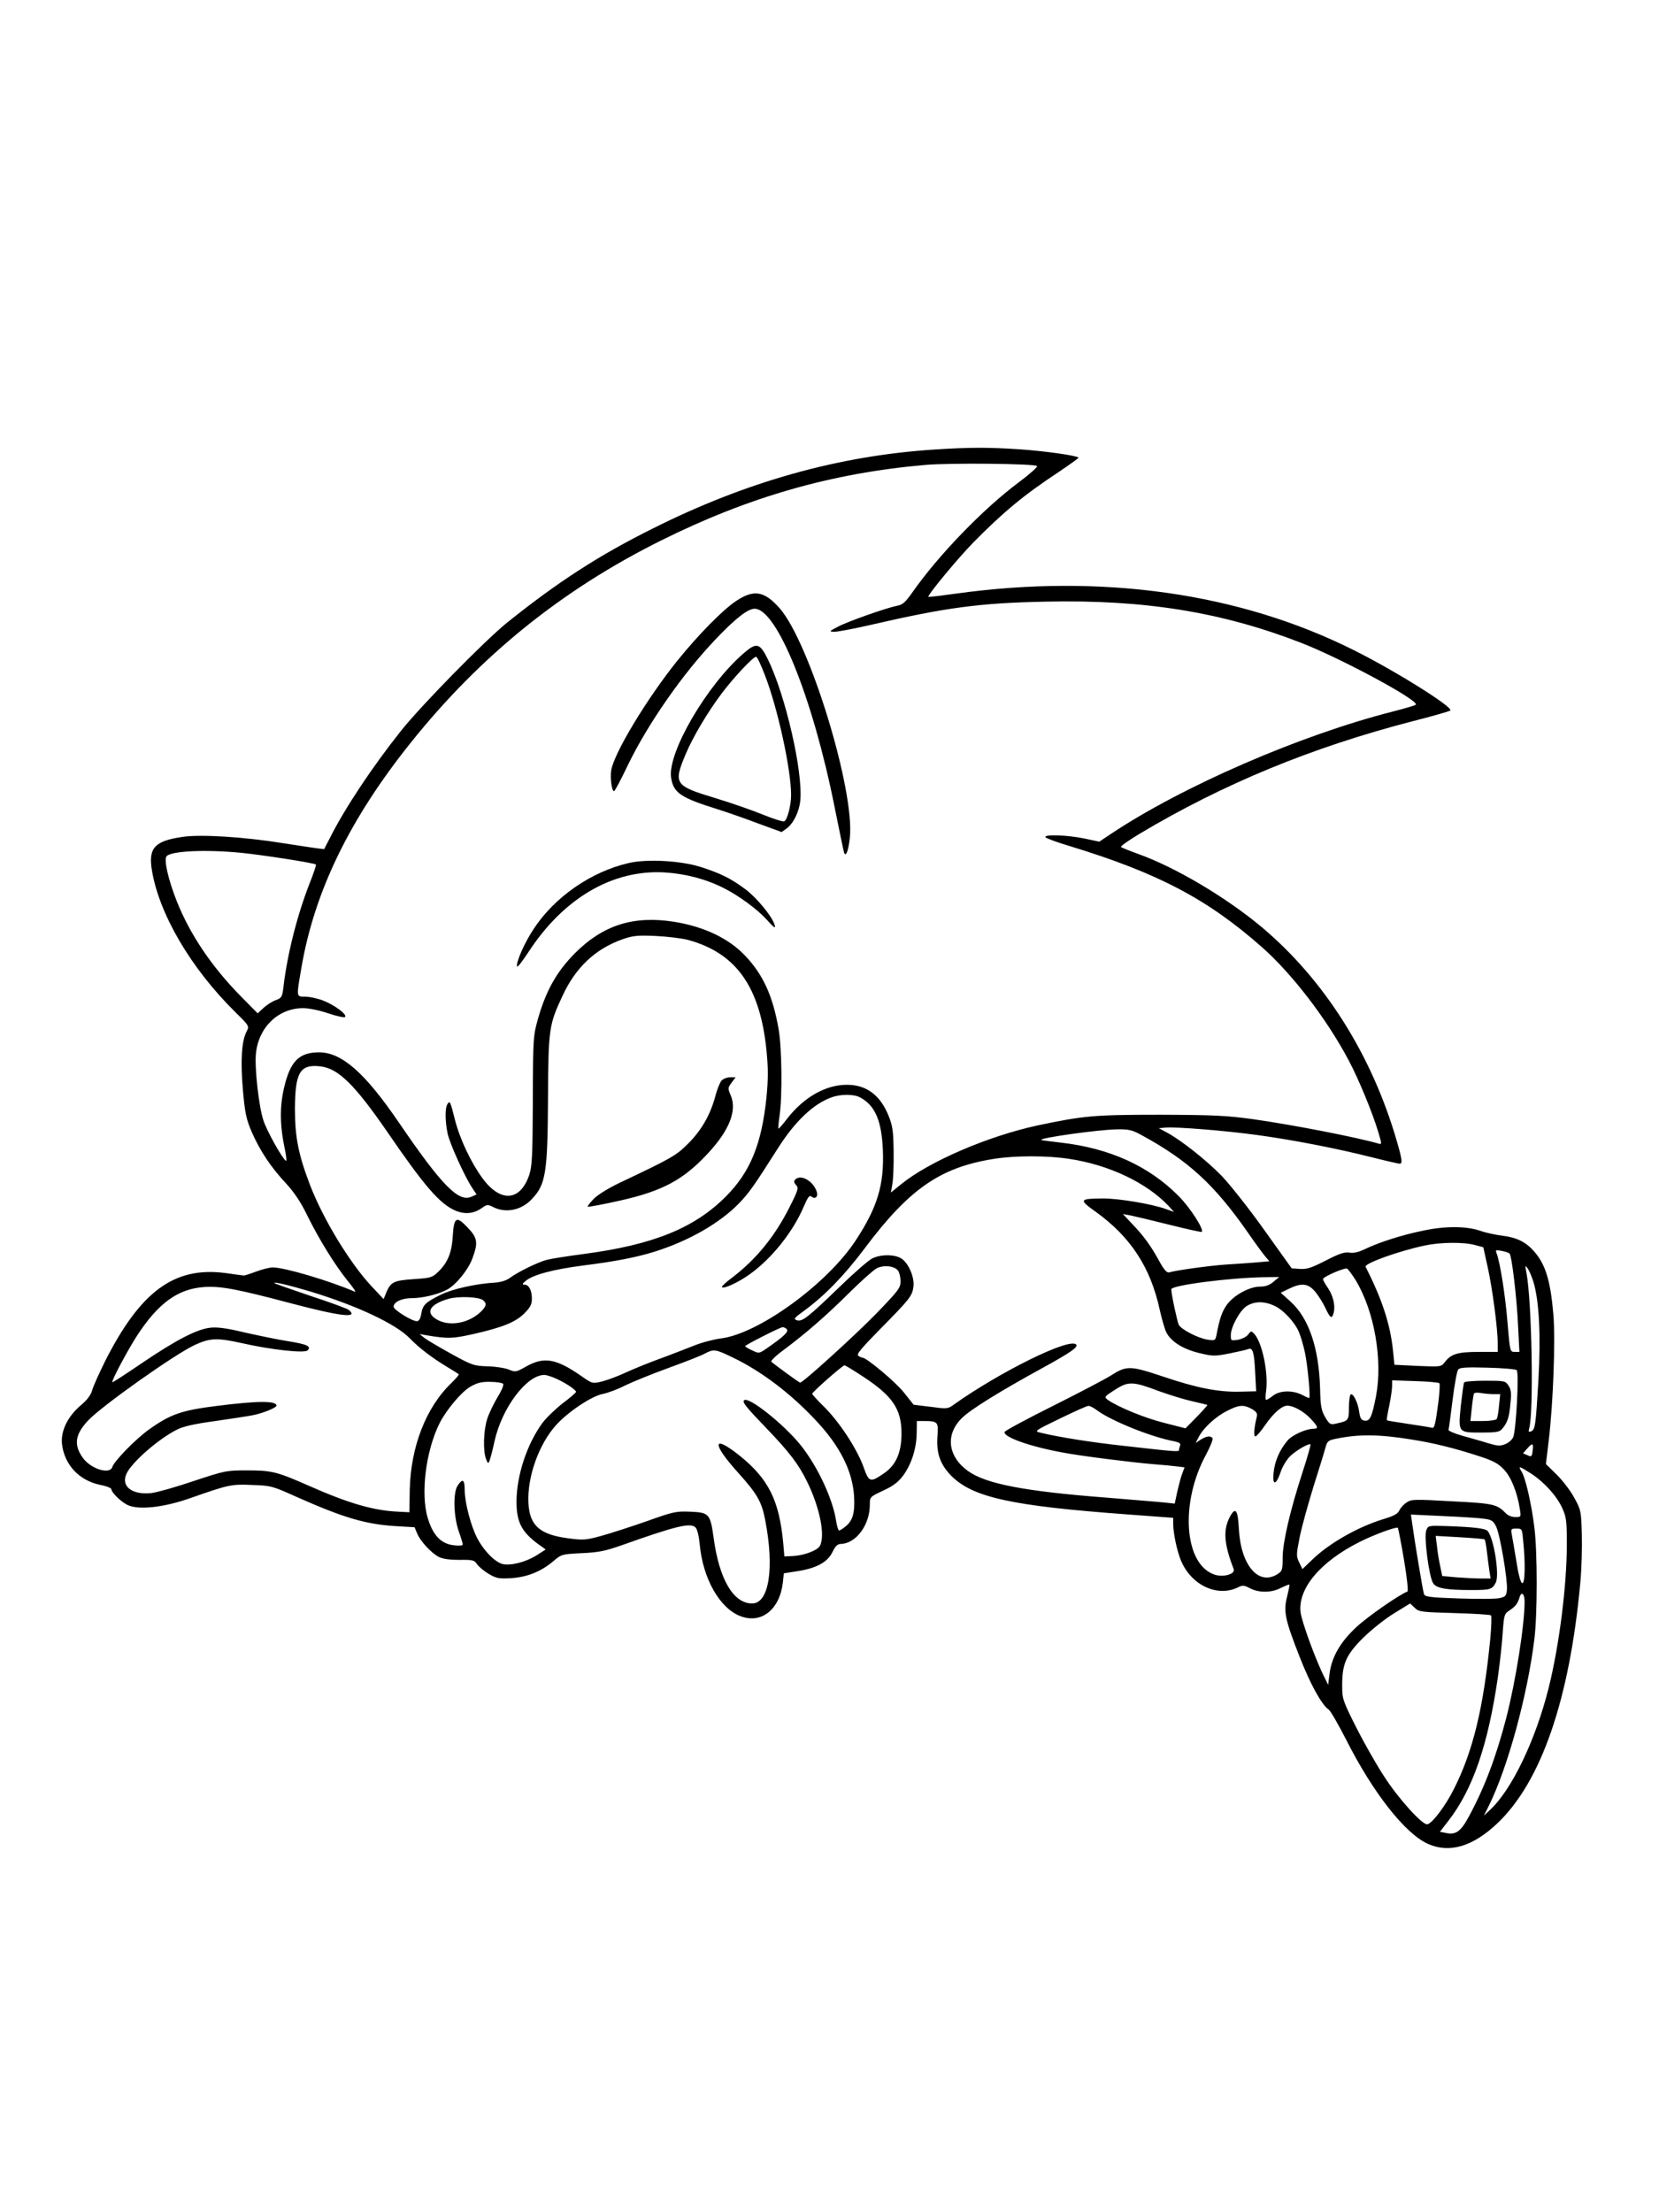 <?xml version="1.0" standalone="no"?>
<!DOCTYPE svg PUBLIC "-//W3C//DTD SVG 20010904//EN"
 "http://www.w3.org/TR/2001/REC-SVG-20010904/DTD/svg10.dtd">
<svg version="1.0" xmlns="http://www.w3.org/2000/svg"
 width="864pt" height="1152pt" viewBox="0 0 864 1152"
 preserveAspectRatio="xMidYMid meet">

<g transform="translate(0,1152) scale(0.1,-0.1)"
fill="#000000" stroke="none">
<path d="M4866 9179 c-497 -32 -979 -167 -1466 -411 -281 -140 -493 -277 -760
-491 -116 -94 -445 -429 -551 -562 -149 -187 -292 -402 -370 -557 l-31 -60
-41 5 c-23 3 -100 15 -172 26 -204 33 -428 47 -524 33 -145 -21 -179 -57 -160
-173 37 -228 203 -511 433 -738 75 -74 75 -74 60 -103 -26 -50 -32 -154 -19
-304 11 -122 17 -151 47 -221 43 -97 99 -182 179 -267 41 -45 75 -95 108 -163
61 -124 144 -259 211 -342 29 -35 46 -61 39 -58 -134 58 -367 127 -429 127
-16 0 -55 -10 -87 -22 -32 -12 -61 -21 -64 -20 -4 0 -47 6 -97 13 -265 34
-441 -96 -625 -460 -31 -63 -62 -131 -67 -151 -7 -25 -26 -50 -59 -78 -69 -58
-106 -135 -98 -203 13 -107 89 -188 197 -211 33 -6 60 -17 60 -23 0 -16 47
-63 82 -81 56 -29 190 -15 333 36 197 69 210 72 320 67 96 -3 105 -6 225 -60
247 -110 362 -144 517 -154 l102 -6 13 -31 c16 -41 74 -103 112 -123 21 -11
56 -16 108 -16 70 1 78 -1 92 -22 9 -13 36 -36 61 -51 42 -24 53 -26 120 -22
83 6 155 35 220 91 39 33 43 34 145 39 88 4 122 11 210 42 282 100 356 118
382 92 9 -8 18 -45 22 -87 16 -179 104 -334 212 -375 109 -42 204 34 221 174
l5 49 70 11 c99 15 158 47 183 99 15 31 26 42 43 43 79 1 152 98 152 204 0 41
0 41 70 74 54 25 78 44 105 80 43 60 68 140 69 219 l1 63 35 0 c75 0 78 -4 72
-81 -6 -88 15 -146 73 -205 112 -112 315 -156 913 -200 l242 -18 0 -31 c0 -50
20 -143 41 -193 55 -129 191 -191 299 -137 21 11 30 10 60 -6 47 -24 111 -24
161 2 23 11 42 19 44 17 2 -2 -4 -30 -12 -63 -20 -77 -10 -121 67 -317 56
-142 113 -245 150 -271 10 -7 50 -77 90 -155 141 -279 308 -491 427 -544 112
-50 233 -14 360 106 229 216 377 645 433 1252 7 72 10 187 8 255 -3 119 -5
127 -38 187 -18 35 -60 90 -91 121 l-58 57 15 125 c23 195 35 519 24 652 -15
178 -41 263 -101 331 -42 48 -90 72 -164 81 -33 4 -86 15 -117 26 -74 25 -186
25 -303 -1 -107 -22 -224 -60 -295 -94 -35 -17 -61 -23 -83 -19 -25 4 -52 -5
-122 -41 -74 -38 -98 -46 -134 -44 l-44 3 -143 200 c-78 110 -179 237 -222
282 -81 83 -213 187 -286 226 l-41 22 35 3 c52 5 315 -16 480 -39 183 -25 415
-70 592 -115 75 -19 142 -34 147 -34 16 0 14 19 -14 116 -130 450 -377 841
-704 1116 -188 157 -452 313 -646 382 -44 16 -83 32 -87 35 -4 4 39 34 95 68
437 261 900 452 1427 588 102 26 189 51 193 55 18 16 -287 207 -502 314 -594
298 -1312 400 -2070 295 -79 -11 -145 -19 -146 -17 -7 7 153 200 233 282 158
160 262 247 450 371 56 38 101 70 99 72 -11 11 -176 34 -304 43 -167 11 -260
11 -447 -1z m535 -86 c4 -4 -38 -42 -93 -83 -186 -138 -421 -381 -558 -577
-34 -48 -50 -63 -76 -67 -56 -11 -256 -81 -309 -109 -48 -25 -49 -26 -19 -27
16 0 97 15 180 34 402 93 575 116 921 123 514 11 915 -54 1328 -214 211 -82
621 -303 598 -323 -4 -4 -57 -19 -118 -35 -481 -122 -1097 -389 -1470 -638
l-60 -40 -80 17 c-89 18 -210 22 -200 6 3 -5 59 -26 123 -45 463 -141 721
-277 1005 -528 156 -138 336 -372 450 -587 51 -95 125 -274 155 -375 18 -60
19 -65 4 -61 -112 33 -451 99 -657 128 -139 19 -203 22 -485 23 -342 0 -397
-5 -638 -56 -258 -56 -562 -187 -708 -305 l-54 -44 7 42 c5 24 8 99 7 168 -1
105 -5 135 -24 184 -43 111 -116 167 -218 167 -109 1 -223 -63 -309 -172 -25
-33 -47 -58 -49 -56 -2 1 1 32 6 67 15 101 12 356 -5 451 -30 173 -81 284
-174 382 -86 91 -215 152 -371 177 -211 33 -369 -17 -516 -164 -94 -95 -149
-192 -191 -337 -26 -93 -27 -97 -28 -429 -1 -284 -4 -343 -18 -386 -46 -140
-150 -148 -244 -20 -60 82 -118 204 -144 306 -24 96 -26 100 -39 80 -13 -20
-12 -88 1 -152 11 -53 89 -225 129 -285 l22 -33 -27 -12 c-67 -30 -155 60
-378 387 -176 258 -297 365 -415 365 -104 0 -150 -46 -182 -182 -24 -101 -23
-199 4 -325 7 -35 10 -60 5 -58 -19 12 -99 155 -117 210 -24 72 -47 276 -39
350 14 136 117 235 245 235 31 0 85 -11 132 -27 44 -15 83 -23 87 -19 13 13
-57 64 -115 86 -29 11 -71 20 -92 20 -48 0 -47 -5 -20 152 68 396 251 773 568
1169 362 453 786 796 1304 1054 456 227 891 352 1378 394 123 11 568 7 581 -6z
m-4145 -2014 c111 -11 382 -53 389 -61 3 -2 -11 -44 -31 -94 -66 -168 -118
-373 -138 -545 -6 -51 -10 -56 -39 -67 -18 -6 -46 -24 -64 -40 l-31 -29 -85
86 c-154 156 -267 324 -336 497 -46 116 -69 220 -53 236 27 27 205 35 388 17z
m2329 -454 c250 -69 374 -245 407 -577 9 -92 9 -145 0 -240 -25 -245 -84 -390
-211 -518 -164 -165 -378 -252 -740 -300 -85 -11 -173 -25 -195 -31 -47 -13
-148 -62 -191 -94 -18 -13 -47 -22 -75 -24 -97 -5 -224 -33 -284 -63 -81 -40
-95 -54 -102 -100 -5 -26 -12 -38 -23 -38 -26 0 -121 59 -121 75 0 25 42 45
95 45 56 0 134 19 181 43 47 24 111 102 134 163 31 83 27 108 -24 161 -59 63
-72 56 -78 -44 -5 -87 -27 -140 -78 -188 -29 -28 -38 -30 -125 -36 -104 -7
-120 -15 -143 -69 l-14 -35 -65 69 c-113 122 -249 346 -318 524 -60 157 -79
249 -79 397 1 191 26 234 132 222 93 -10 179 -94 353 -347 189 -276 269 -368
348 -403 51 -22 97 -18 140 12 27 19 31 20 60 5 66 -33 148 -16 202 43 72 76
81 138 83 528 2 357 5 379 76 530 68 147 170 243 310 293 57 20 78 22 175 18
61 -3 137 -12 170 -21z m893 -819 c79 -41 114 -122 120 -277 7 -178 -28 -295
-140 -466 -148 -228 -509 -490 -705 -513 -38 -5 -102 -22 -143 -39 -41 -16
-120 -47 -175 -67 -55 -20 -134 -52 -175 -71 -41 -19 -97 -40 -125 -47 -50
-12 -50 -12 -110 30 -130 90 -192 100 -285 48 -53 -30 -56 -30 -90 -16 -19 8
-69 16 -110 17 -71 2 -81 5 -190 65 -63 35 -126 72 -140 83 l-25 20 40 -7
c109 -18 132 -17 240 7 154 35 220 62 266 108 31 31 39 47 39 75 0 44 -15 74
-38 74 -14 1 -13 4 6 20 38 32 144 60 299 80 167 21 275 42 369 71 180 56 344
150 445 255 53 56 76 89 200 284 88 139 184 231 278 265 48 18 116 18 149 1z
m1469 -198 c242 -132 378 -257 553 -508 40 -58 82 -115 92 -126 l19 -22 -68
-6 c-37 -3 -108 -8 -158 -11 -86 -6 -262 -30 -296 -41 -12 -3 -27 13 -54 63
-43 78 -80 129 -143 194 l-44 47 43 -8 c24 -5 116 -27 204 -49 88 -22 161 -38
164 -36 12 13 -60 125 -119 185 -156 158 -361 251 -616 280 -54 6 -99 12 -101
14 -11 10 292 53 394 55 63 1 79 -3 130 -31z m-377 -123 c205 -31 400 -123
515 -244 l29 -32 -42 15 c-75 27 -250 56 -330 55 -122 -1 -124 -6 -36 -69 181
-130 285 -288 333 -507 11 -50 27 -106 36 -123 25 -47 87 -86 171 -106 70 -17
80 -17 157 -2 45 9 89 19 98 23 23 9 31 -16 36 -125 l5 -95 -83 -2 c-114 -3
-226 19 -403 79 -170 57 -189 57 -269 6 -28 -18 -163 -89 -301 -158 -138 -69
-252 -130 -254 -137 -8 -26 132 -76 303 -107 92 -18 365 -52 475 -61 41 -3 94
-8 117 -11 l42 -5 -14 -38 c-7 -20 -18 -63 -25 -94 l-12 -57 -46 5 c-26 3
-164 14 -307 26 -430 33 -631 72 -724 139 -106 77 -119 191 -30 277 44 43 193
136 414 257 153 84 193 112 179 125 -37 35 -397 -143 -639 -315 -28 -21 -35
-21 -118 -10 l-89 11 -50 63 c-41 53 -195 182 -216 182 -4 0 -14 4 -22 10 -11
7 13 36 112 137 155 157 169 174 175 222 7 48 -25 123 -62 147 -35 23 -110 23
-154 0 -19 -10 -95 -76 -168 -147 -166 -160 -195 -183 -223 -174 -19 6 -14 12
40 51 105 77 208 183 313 323 232 310 394 422 672 466 110 18 281 18 395 0z
m2110 -448 l45 -12 22 -100 c25 -110 53 -324 53 -398 l0 -47 -100 0 c-109 0
-144 -11 -176 -54 -19 -24 -21 -24 -141 -19 l-121 6 -7 71 c-14 138 -56 268
-143 439 -9 17 171 82 308 111 79 17 199 19 260 3z m182 -45 c11 -11 37 -224
44 -375 l7 -137 -24 0 c-25 0 -25 1 -38 153 -11 140 -39 316 -57 361 -7 17 -4
18 27 12 18 -3 37 -10 41 -14z m-3185 -89 c7 -9 13 -34 13 -55 0 -34 -10 -48
-126 -168 -111 -114 -382 -360 -397 -360 -5 0 -131 92 -150 109 -4 4 23 31 60
58 122 91 226 182 343 298 63 63 129 121 145 130 36 19 94 13 112 -12z m3309
-58 c30 -100 39 -279 26 -513 -14 -237 -17 -258 -39 -266 -12 -5 -14 -1 -9 16
24 83 14 656 -14 808 -8 41 -7 43 6 25 8 -11 21 -42 30 -70z m-926 9 c98 -162
142 -416 106 -606 -21 -107 -32 -130 -59 -126 -17 2 -23 11 -28 43 -6 48 -30
99 -44 94 -5 -2 -10 -33 -10 -68 0 -69 -1 -70 -70 -85 -27 -6 -32 -2 -54 35
-20 35 -24 58 -26 148 -6 212 -59 368 -155 454 l-50 45 43 21 c66 32 100 28
137 -16 17 -21 41 -59 53 -85 25 -54 34 -59 43 -23 9 37 -3 88 -31 129 -14 20
-25 41 -25 45 0 12 111 60 125 55 6 -3 26 -30 45 -60z m-428 -9 c-21 -18 -42
-25 -70 -25 -55 0 -137 -45 -173 -95 -25 -36 -37 -69 -54 -159 -6 -27 -8 -28
-47 -22 -50 8 -136 53 -149 77 -8 17 -39 160 -39 185 0 21 302 60 483 63 l79
1 -30 -25z m-5014 -51 c243 -74 445 -169 517 -244 46 -48 115 -101 195 -149
30 -18 57 -35 59 -37 3 -3 -15 -23 -38 -46 -132 -126 -211 -330 -217 -553 l-2
-120 -59 3 c-128 6 -256 43 -460 133 -172 76 -197 82 -328 82 -107 0 -115 -2
-275 -55 -91 -31 -190 -59 -221 -63 -101 -11 -161 35 -130 101 27 59 165 180
262 229 33 17 90 30 200 45 85 12 174 26 199 31 53 11 120 39 120 49 0 26 -95
26 -309 -1 -185 -23 -243 -43 -355 -123 -69 -49 -181 -164 -191 -195 -13 -42
-113 -10 -154 48 -48 67 -40 121 27 193 71 76 451 345 556 394 80 37 118 38
244 10 154 -35 328 -54 344 -38 21 21 -3 32 -103 48 -52 8 -152 29 -224 45
-95 23 -143 29 -180 25 -70 -8 -175 -62 -354 -183 -84 -57 -154 -103 -156
-101 -6 6 78 164 129 243 111 170 213 244 351 253 85 5 167 -10 443 -83 264
-70 363 -82 308 -36 -7 6 -96 39 -197 72 -101 34 -186 64 -189 67 -10 10 77
-11 188 -44z m898 -45 c21 -17 17 -32 -13 -61 -65 -61 -166 -77 -230 -38 -60
36 -34 79 65 107 52 14 157 10 178 -8z m4119 -28 c48 -21 108 -86 130 -138 9
-21 23 -69 31 -106 15 -72 30 -237 22 -237 -3 0 -20 7 -38 17 -50 24 -112 23
-149 -4 -16 -13 -33 -23 -37 -23 -4 0 -4 22 0 48 12 93 -20 249 -61 295 -17
18 -18 17 -33 -3 -8 -11 -32 -23 -53 -27 -36 -5 -37 -5 -37 24 0 43 47 129 83
152 40 25 90 26 142 2z m-2538 -122 c13 -13 -14 -38 -103 -100 -41 -28 -41
-28 -77 -11 -20 9 -36 19 -36 22 0 6 179 97 195 99 5 0 15 -4 21 -10z m-279
-149 c148 -71 302 -188 433 -329 124 -132 189 -262 197 -393 5 -87 -7 -128
-46 -158 -13 -11 -28 -20 -32 -20 -4 0 -11 21 -15 47 -17 116 -96 285 -184
396 -88 110 -274 258 -296 235 -10 -10 10 -35 117 -146 119 -124 167 -187 211
-277 66 -134 96 -281 67 -335 -13 -24 -83 -50 -140 -53 l-45 -2 -6 70 c-21
221 -76 333 -226 454 -144 115 -148 66 -8 -89 99 -110 122 -151 140 -245 49
-252 20 -435 -68 -435 -97 0 -171 125 -200 339 -18 129 -23 135 -125 139 -71
3 -88 -1 -222 -49 -80 -28 -185 -62 -235 -76 -83 -23 -97 -24 -173 -14 -150
19 -204 66 -210 184 -7 135 54 306 144 406 62 69 187 152 243 162 25 5 78 24
116 44 39 19 140 60 225 91 85 31 171 64 190 75 48 25 55 24 148 -21z m679
-100 c152 -100 198 -168 198 -295 0 -99 -29 -165 -91 -207 -73 -50 -78 -48
-108 36 -35 95 -126 233 -205 311 -34 33 -61 63 -61 67 0 9 158 148 168 148 5
0 49 -27 99 -60z m3402 35 c13 -13 -3 -309 -18 -348 -5 -13 -23 -30 -41 -37
-27 -11 -40 -10 -88 4 -31 10 -92 27 -135 39 -42 12 -76 26 -73 32 2 5 11 75
21 155 10 80 23 151 29 158 8 11 42 13 152 10 81 -2 148 -8 153 -13z m-5001
-45 c49 -22 102 -58 102 -68 0 -4 -31 -31 -70 -60 -38 -30 -85 -75 -105 -102
-81 -110 -135 -275 -135 -410 0 -105 26 -157 113 -221 l39 -28 -47 -30 c-56
-35 -132 -55 -176 -46 -39 9 -96 65 -132 132 -34 63 -67 189 -67 255 0 54 -11
61 -37 21 -24 -37 -21 -158 6 -237 12 -33 21 -64 21 -69 0 -6 -19 -7 -46 -4
-66 7 -109 51 -136 141 -39 127 -10 353 62 496 36 70 112 160 158 188 37 21
59 27 105 26 32 0 62 -5 67 -10 5 -5 -7 -35 -29 -70 -20 -34 -45 -85 -54 -114
-19 -60 -22 -165 -6 -207 10 -26 12 -27 19 -8 4 11 16 55 25 98 38 174 167
347 260 347 11 0 39 -9 63 -20z m4598 -23 c4 -4 1 -48 -5 -99 -16 -121 -21
-137 -34 -133 -7 2 -61 11 -122 20 -60 9 -111 17 -112 19 -2 2 3 35 12 75 8
40 15 86 15 103 l0 30 120 -4 c66 -2 122 -7 126 -11z m-1461 -41 c50 -18 126
-42 170 -52 44 -10 81 -19 83 -20 2 -1 -23 -29 -55 -62 l-59 -60 -113 29
c-101 25 -245 85 -294 121 -17 13 -14 17 40 51 70 45 93 44 228 -7z m-322
-100 c74 -55 282 -139 400 -161 28 -6 37 -11 33 -22 -3 -8 -6 -19 -6 -24 0
-10 -16 -9 -289 22 -166 18 -336 45 -431 68 -35 8 -34 9 100 74 74 36 141 66
148 66 7 1 28 -10 45 -23z m806 7 c23 -13 30 -23 27 -38 -15 -60 -18 -105 -8
-105 6 0 29 27 51 59 42 61 87 101 115 101 32 0 83 -28 119 -65 41 -43 46 -55
19 -55 -40 0 -113 -33 -137 -62 -41 -49 -66 -106 -72 -166 -8 -70 13 -68 37 4
9 27 31 63 49 81 31 30 98 69 106 61 2 -2 -16 -67 -41 -143 -66 -203 -104
-368 -104 -447 0 -61 -2 -69 -25 -84 -99 -65 -193 43 -203 234 -5 101 -18 118
-48 61 -35 -68 -29 -141 21 -270 10 -26 -54 -44 -99 -29 -160 52 -182 376 -44
627 21 40 36 77 33 83 -9 15 -32 12 -62 -7 l-26 -17 17 33 c25 47 89 106 149
135 60 31 84 32 126 9z m831 -159 c115 -18 224 -45 350 -86 75 -24 103 -39
131 -69 38 -38 71 -121 84 -206 7 -43 7 -43 -24 -43 -17 0 -38 8 -48 19 -47
48 -63 52 -281 63 -194 11 -212 11 -236 -6 -15 -9 -32 -28 -38 -41 -8 -18 -28
-29 -81 -45 -135 -41 -284 -126 -373 -212 l-51 -49 -17 35 c-16 33 -15 41 3
133 11 54 44 172 72 263 29 91 57 182 62 202 10 35 15 38 61 47 115 23 219 22
386 -5z m632 -58 c-4 -32 -6 -34 -27 -24 l-23 10 21 24 c28 32 34 30 29 -10z
m-9 -119 c68 -44 133 -115 163 -180 21 -47 24 -65 24 -187 0 -219 -40 -531
-95 -751 -69 -274 -192 -529 -305 -634 l-32 -30 25 50 c99 199 202 576 238
870 16 130 16 453 0 580 -15 124 -47 262 -67 292 -19 31 -12 29 49 -10z m-243
-236 c39 -5 47 -11 62 -41 20 -41 60 -276 56 -328 -3 -32 -7 -37 -38 -44 -19
-5 -115 -5 -212 -2 -152 5 -178 9 -182 23 -6 17 -50 283 -61 365 l-7 49 169
-8 c92 -4 188 -10 213 -14z m-418 -214 c15 -89 23 -163 18 -165 -40 -14 -207
-130 -266 -185 -84 -78 -129 -156 -140 -244 l-7 -57 -19 39 c-44 85 -120 293
-125 341 -13 123 104 262 307 364 75 38 192 81 200 74 2 -3 17 -78 32 -167z
m621 96 c12 -120 9 -223 -6 -217 -8 3 -20 48 -30 115 -10 61 -21 124 -24 140
-5 27 -3 29 24 29 30 0 30 -1 36 -67z m7 -313 c0 -123 -46 -413 -95 -604 -53
-204 -113 -364 -195 -515 -41 -77 -67 -96 -115 -87 l-36 7 44 57 c127 163 207
396 258 749 10 73 22 177 25 231 7 94 8 98 37 117 30 20 41 34 51 68 10 32 26
17 26 -23z m-365 -60 c101 -3 186 -8 190 -12 4 -4 2 -60 -4 -125 -35 -355 -89
-581 -189 -779 -46 -92 -117 -184 -140 -184 -28 0 -149 134 -222 247 -39 59
-105 175 -146 256 -72 143 -74 150 -74 221 0 112 20 158 109 247 43 42 113 98
160 127 l85 52 24 -23 c22 -21 34 -22 207 -27z"/>
<path d="M3833 8390 c-69 -46 -195 -174 -305 -310 -159 -198 -330 -481 -345
-572 -6 -40 3 -108 15 -108 4 0 37 62 73 138 104 214 285 474 454 651 105 111
170 161 205 161 116 0 303 -464 416 -1030 25 -124 47 -232 50 -240 9 -26 23
11 30 78 26 248 -210 1018 -366 1195 -80 90 -134 99 -227 37z"/>
<path d="M3874 8119 c-192 -165 -398 -518 -379 -648 12 -80 49 -105 245 -166
47 -15 140 -47 208 -73 l123 -45 26 19 c36 27 65 87 71 145 14 152 -77 548
-169 736 -42 85 -59 89 -125 32z m110 -116 c67 -173 136 -491 136 -623 0 -55
-20 -131 -36 -137 -7 -3 -57 13 -111 35 -54 22 -165 61 -248 86 -212 64 -219
74 -154 229 38 90 114 218 186 314 63 84 165 193 181 193 5 0 26 -44 46 -97z"/>
<path d="M3275 7026 c-196 -45 -387 -177 -496 -344 -48 -72 -93 -175 -86 -195
2 -6 28 28 59 75 183 281 438 430 708 415 111 -7 214 -34 308 -81 80 -40 176
-111 226 -166 40 -45 49 -49 38 -20 -17 45 -91 134 -147 177 -76 57 -129 84
-235 118 -104 33 -278 43 -375 21z"/>
<path d="M3758 5893 c-9 -10 -24 -47 -33 -83 -26 -96 -72 -176 -141 -245 -63
-63 -84 -75 -354 -203 -63 -30 -119 -65 -139 -86 -19 -20 -33 -38 -30 -40 2
-2 74 11 159 30 227 50 337 108 466 247 112 120 153 223 120 302 -16 37 -16
40 4 67 l21 28 -29 0 c-16 0 -36 -8 -44 -17z"/>
<path d="M4142 5378 c-9 -9 -8 -16 4 -29 14 -15 11 -26 -34 -115 -77 -153
-174 -272 -299 -367 -29 -22 -53 -43 -53 -48 0 -16 83 21 144 65 115 82 226
221 282 353 21 49 30 61 40 52 19 -16 36 -1 28 24 -17 56 -83 94 -112 65z"/>
<path d="M7625 4321 c-3 -6 -10 -59 -17 -120 -14 -142 -15 -141 107 -141 75 0
95 3 107 18 28 32 38 60 44 131 6 57 4 75 -10 96 -16 24 -20 25 -121 25 -57 0
-106 -4 -110 -9z m153 -61 l35 0 -6 -59 c-3 -33 -8 -64 -12 -70 -3 -6 -36 -11
-72 -11 l-65 0 7 68 c4 37 9 71 12 76 3 4 19 5 35 2 17 -3 46 -6 66 -6z"/>
<path d="M7428 3551 c-13 -33 14 -243 36 -276 17 -26 67 -35 200 -35 99 0 107
3 126 39 20 39 -9 227 -42 268 -11 14 -73 21 -212 26 -97 3 -98 3 -108 -22z
m303 -47 c4 -2 9 -32 13 -66 4 -35 10 -80 13 -100 l6 -38 -50 0 c-28 0 -84 3
-126 6 l-76 7 -10 49 c-6 26 -14 73 -17 104 l-7 56 124 -7 c68 -4 127 -9 130
-11z"/>
</g>
</svg>
